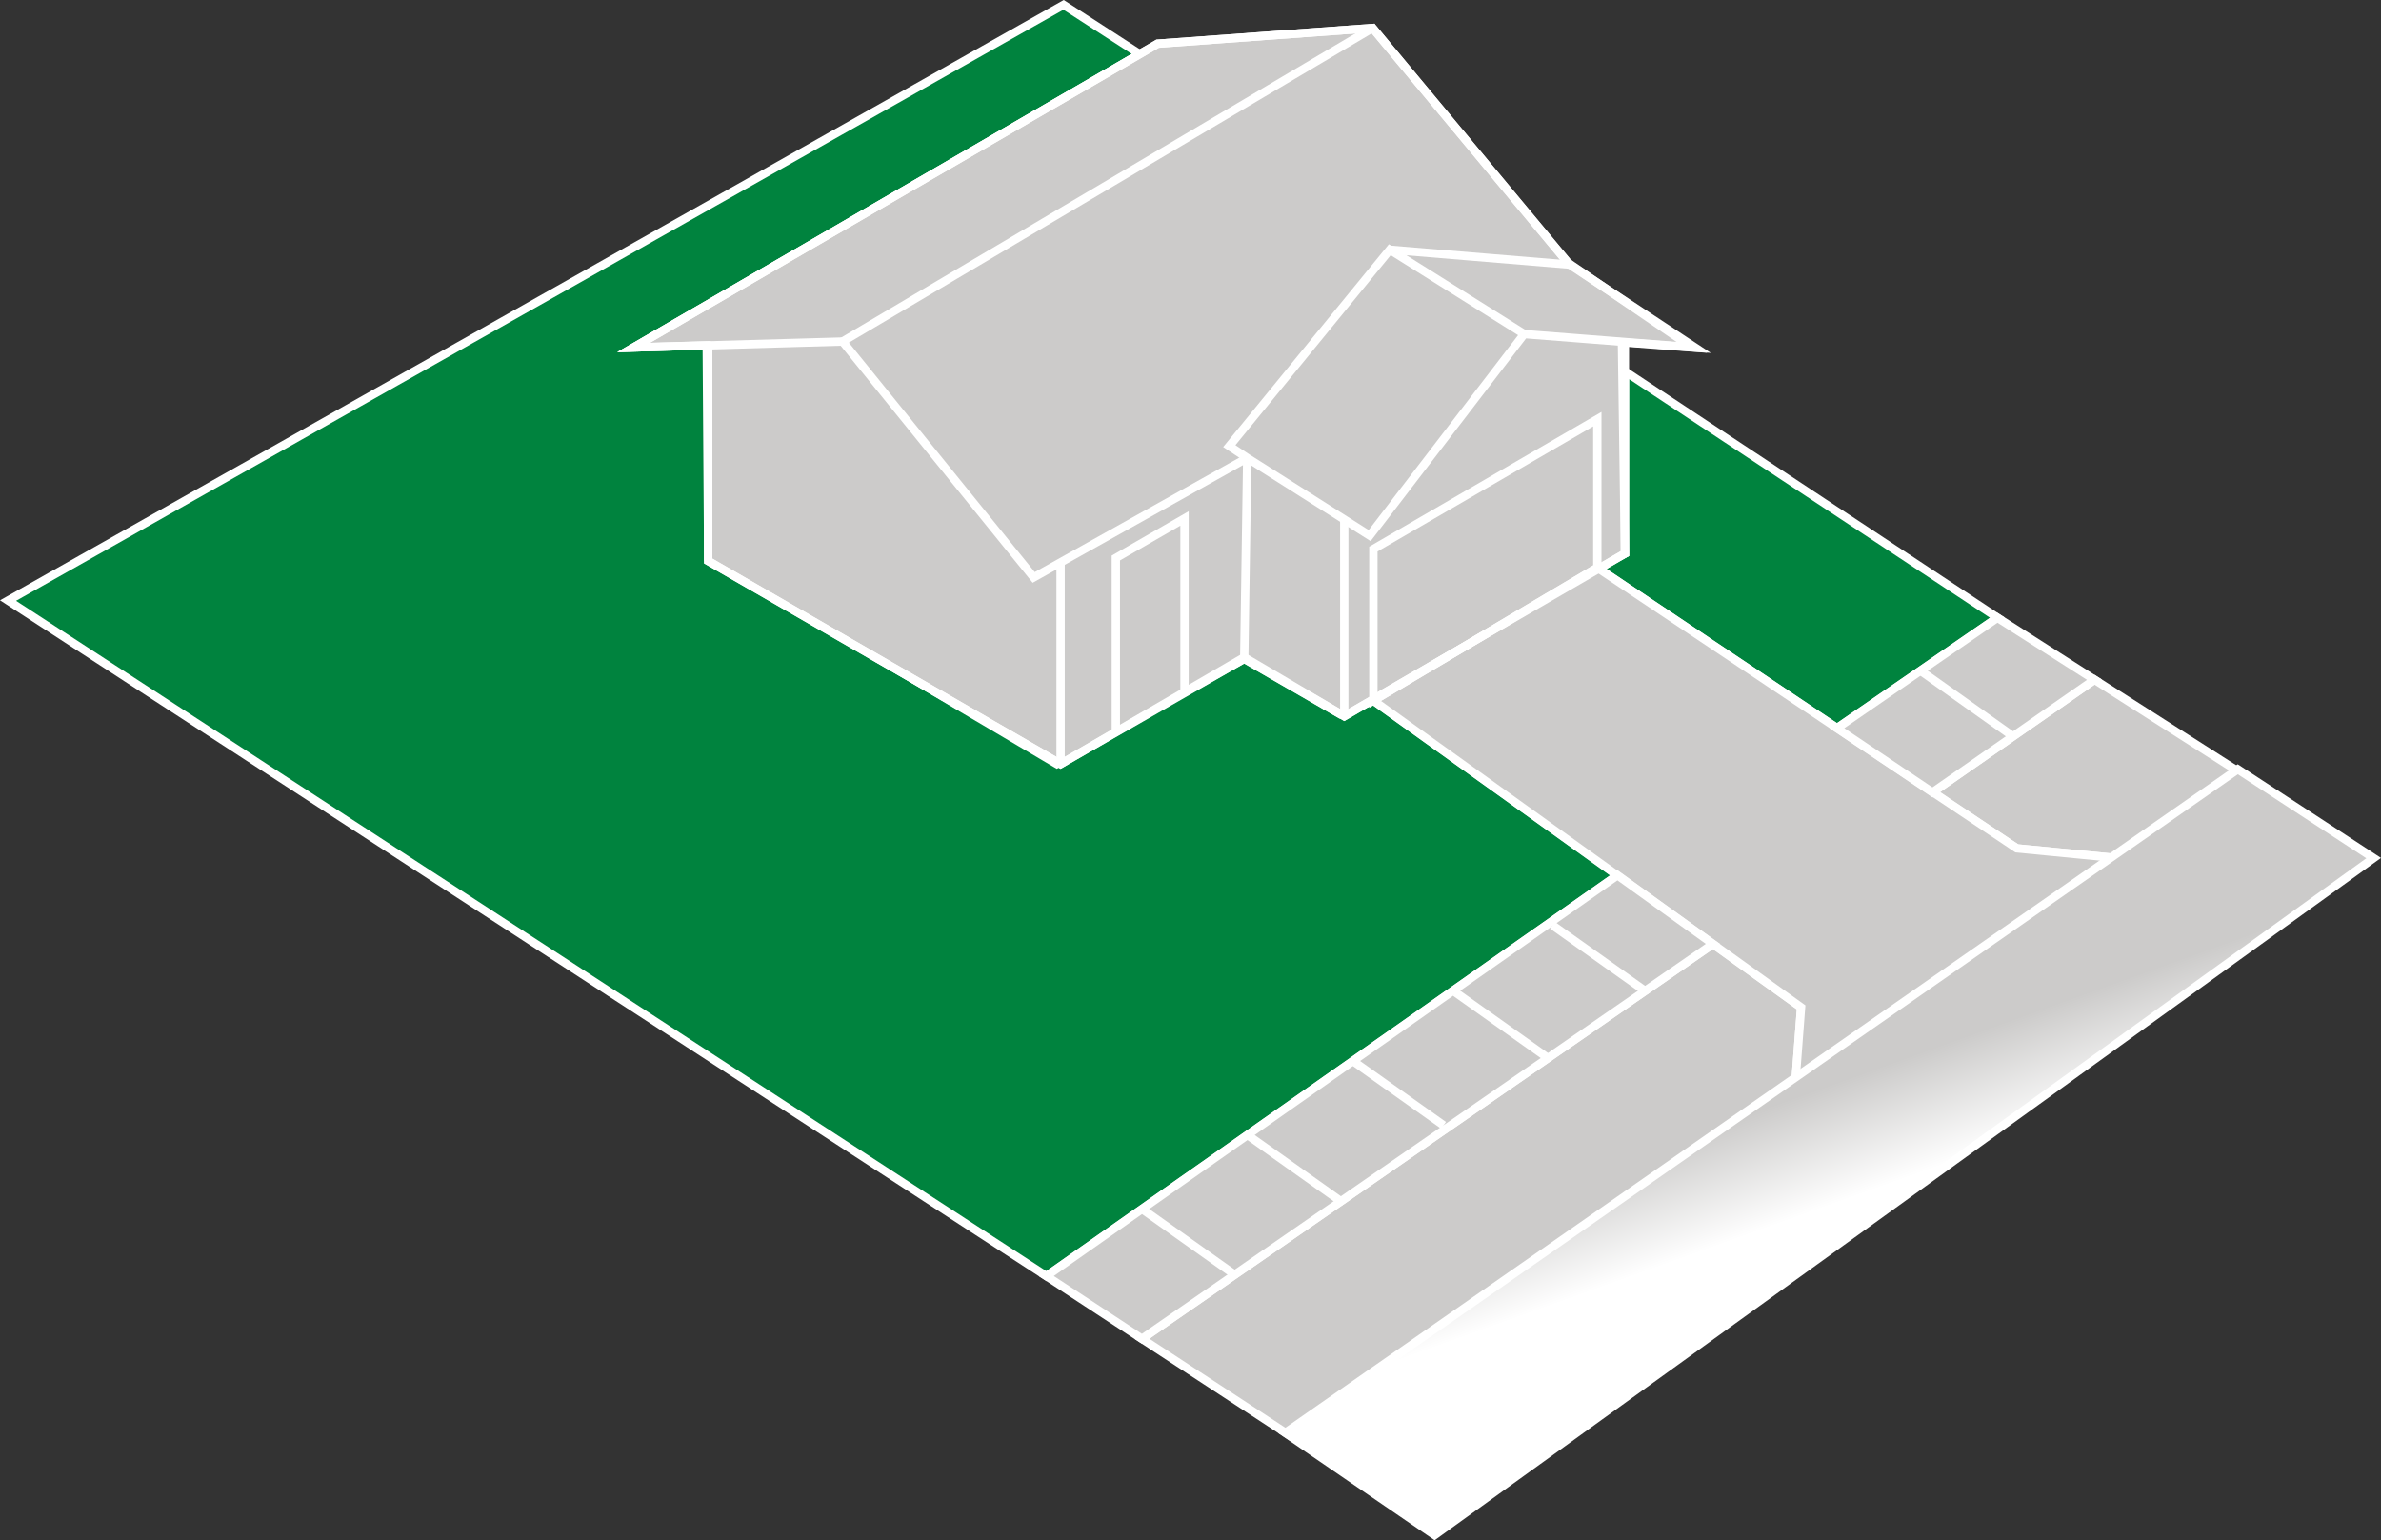 <svg xmlns="http://www.w3.org/2000/svg" xmlns:xlink="http://www.w3.org/1999/xlink" width="285.897" height="184.946" viewBox="0 0 285.897 184.946">
  <rect x="0" y="0" width="285.897" height="184.946" fill="#333333" stroke="none"/>
  <defs>
    <linearGradient id="linear-gradient" x1="0.547" y1="0.583" x2="0.453" y2="0.399" gradientUnits="objectBoundingBox">
      <stop offset="0.162" stop-color="#fff"/>
      <stop offset="0.836" stop-color="#cccbca"/>
      <stop offset="1" stop-color="#cccbca"/>
    </linearGradient>
  </defs>
  <g id="house_isometric-01" data-name="house isometric-01" transform="translate(0.964 0.584)">
    <path id="Path_1119" data-name="Path 1119" d="M219.116,56.7V78.571l-3.316,1.7,28.773,19.271,19.271-13.266Z" transform="translate(-24.969 -12.69)" fill="#00833e" stroke="#fff" stroke-miterlimit="10" stroke-width="1"/>
    <path id="Path_1120" data-name="Path 1120" d="M196.152,112.114l-68.57,48.134L2.9,79.128,129.643,7.6l9.143,5.916L78.014,48.742l8.963-.269V74.019l41.859,24.739,22.5-12.638,11.473,6.633,4.034-1.613Z" transform="translate(-2.9 -7.6)" fill="#00833e" stroke="#fff" stroke-miterlimit="10" stroke-width="1"/>
    <g id="Group_232" data-name="Group 232" transform="translate(136.155 81.029)">
      <path id="Path_1121" data-name="Path 1121" d="M223.37,133.4l10.577,7.619-.717,9.412-60.5,42.128L154.8,180.817Z" transform="translate(-154.8 -101.669)" fill="#cccbca" stroke="#fff" stroke-miterlimit="10" stroke-width="1"/>
      <path id="Path_1122" data-name="Path 1122" d="M280.151,98l17.837,11.384-14.252,10.129-12.907-1.255L260.7,111.535Z" transform="translate(-165.777 -98)" fill="#cccbca" stroke="#fff" stroke-miterlimit="10" stroke-width="1"/>
    </g>
    <path id="Path_1123" data-name="Path 1123" d="M86.7,49.064l62.923-36.481L175.438,10.7l23.395,28.145L213.8,49.064l-8.426-.627.359,25.367-33.7,19.54-12.011-7.081-22.05,12.818L95.663,74.7l-.179-25.9Z" transform="translate(-11.586 -7.921)" fill="#cccbca" stroke="#fff" stroke-miterlimit="10" stroke-width="1"/>
    <path id="Path_1124" data-name="Path 1124" d="M185.8,98.955,212.69,83l50.374,33.7,12.907,1.255-39.529,27.249.717-9.412Z" transform="translate(-21.859 -15.416)" fill="#cccbca" stroke="#fff" stroke-miterlimit="10" stroke-width="1"/>
    <g id="Group_233" data-name="Group 233" transform="translate(124.681 73.59)">
      <path id="Path_1125" data-name="Path 1125" d="M153.473,179.863,142,172.334,210.57,124.2l11.473,8.246Z" transform="translate(-142 -93.276)" fill="#cccbca" stroke="#fff" stroke-miterlimit="10" stroke-width="1"/>
      <path id="Path_1126" data-name="Path 1126" d="M259.373,110.674,278.824,97.14,267.171,89.7,247.9,102.966Z" transform="translate(-152.977 -89.7)" fill="#cccbca" stroke="#fff" stroke-miterlimit="10" stroke-width="1"/>
    </g>
    <g id="Group_234" data-name="Group 234" transform="translate(75.114 2.779)">
      <path id="Path_1127" data-name="Path 1127" d="M96.7,52.8V79.063l42.307,24.381L161.057,90.8l12.011,6.9,33.7-19.54V52.8" transform="translate(-87.737 -15.064)" fill="none" stroke="#fff" stroke-miterlimit="10" stroke-width="1"/>
      <line id="Line_107" data-name="Line 107" x1="0.359" y2="24.112" transform="translate(73.321 51.629)" fill="none" stroke="#fff" stroke-miterlimit="10" stroke-width="1"/>
      <line id="Line_108" data-name="Line 108" y1="24.201" transform="translate(51.271 64.178)" fill="none" stroke="#fff" stroke-miterlimit="10" stroke-width="1"/>
      <line id="Line_109" data-name="Line 109" y1="23.753" transform="translate(85.332 58.89)" fill="none" stroke="#fff" stroke-miterlimit="10" stroke-width="1"/>
      <path id="Path_1128" data-name="Path 1128" d="M111.8,48.346l-25.1.717,62.923-36.481L175.438,10.7,199.1,39.114l15.059,9.949L193.634,47.45l-18.554,24.2-14.7-9.322L158.228,60.9,177.5,37.321,193.634,47.45" transform="translate(-86.7 -10.7)" fill="none" stroke="#fff" stroke-miterlimit="10" stroke-width="1"/>
      <path id="Path_1129" data-name="Path 1129" d="M163.282,62.329,137.646,76.671,114.7,48.346,178.34,10.7" transform="translate(-89.602 -10.7)" fill="none" stroke="#fff" stroke-miterlimit="10" stroke-width="1"/>
      <path id="Path_1130" data-name="Path 1130" d="M185.8,96.892V78.7l26.89-15.6V80.937Z" transform="translate(-96.972 -16.132)" fill="none" stroke="#fff" stroke-miterlimit="10" stroke-width="1"/>
      <path id="Path_1131" data-name="Path 1131" d="M151.3,102.125V81.151l8.246-4.751V97.374" transform="translate(-93.396 -17.51)" fill="none" stroke="#fff" stroke-miterlimit="10" stroke-width="1"/>
      <line id="Line_110" data-name="Line 110" x1="21.602" y1="1.793" transform="translate(90.8 26.621)" fill="none" stroke="#fff" stroke-miterlimit="10" stroke-width="1"/>
    </g>
    <line id="Line_111" data-name="Line 111" x2="11.115" y2="7.888" transform="translate(136.155 144.58)" fill="#d5e5d8" stroke="#fff" stroke-miterlimit="10" stroke-width="1"/>
    <line id="Line_112" data-name="Line 112" x2="11.115" y2="7.888" transform="translate(148.703 135.617)" fill="#d5e5d8" stroke="#fff" stroke-miterlimit="10" stroke-width="1"/>
    <line id="Line_113" data-name="Line 113" x2="11.115" y2="7.888" transform="translate(161.252 126.653)" fill="#d5e5d8" stroke="#fff" stroke-miterlimit="10" stroke-width="1"/>
    <line id="Line_114" data-name="Line 114" x2="11.115" y2="7.888" transform="translate(173.801 118.586)" fill="#d5e5d8" stroke="#fff" stroke-miterlimit="10" stroke-width="1"/>
    <line id="Line_115" data-name="Line 115" x2="11.115" y2="7.888" transform="translate(185.453 110.519)" fill="#d5e5d8" stroke="#fff" stroke-miterlimit="10" stroke-width="1"/>
    <line id="Line_116" data-name="Line 116" x2="11.115" y2="7.888" transform="translate(229.643 79.954)" fill="#d5e5d8" stroke="#fff" stroke-miterlimit="10" stroke-width="1"/>
    <path id="Path_1132" data-name="Path 1132" d="M304.687,120.666l-112.76,81.3L174,189.685,288.373,110Z" transform="translate(-20.636 -18.214)" stroke="#fff" stroke-miterlimit="10" stroke-width="1" fill="url(#linear-gradient)"/>
  </g>
</svg>
